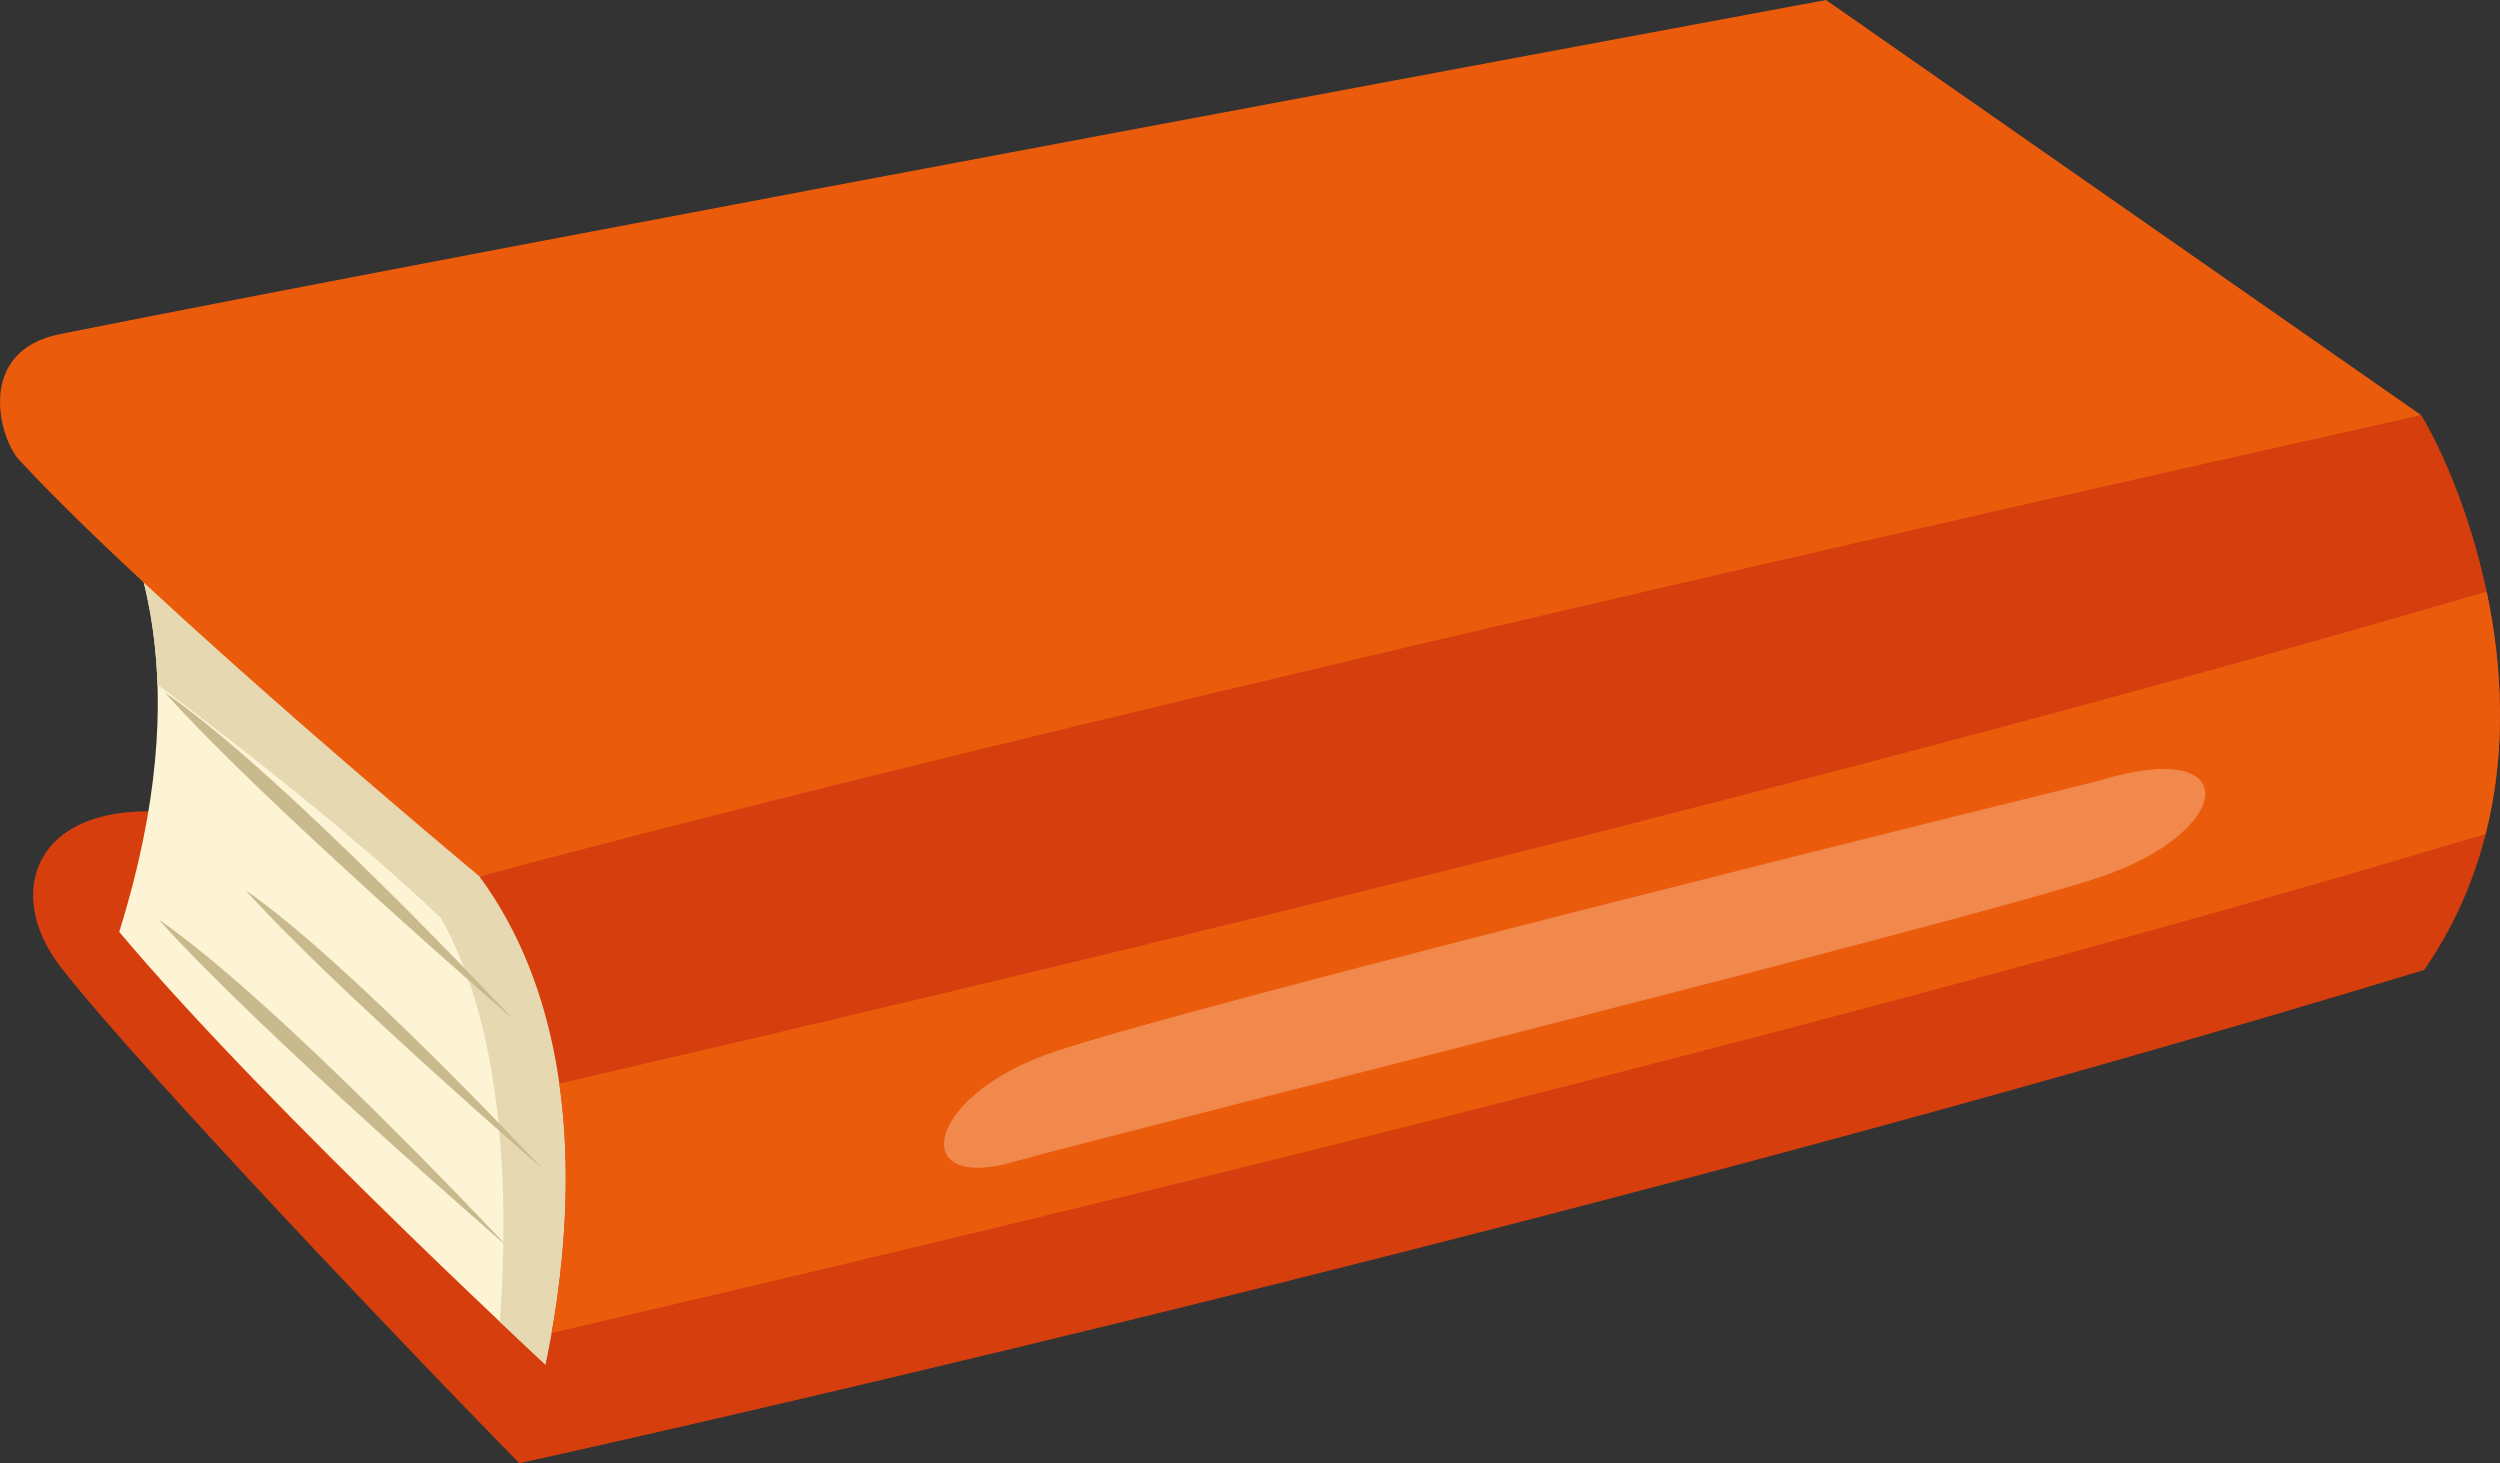 <svg id="Layer_1" data-name="Layer 1" xmlns="http://www.w3.org/2000/svg" viewBox="0 0 691.08 404.49"><rect x="0" y="0" width="691.08" height="404.49" fill="#333333" stroke="none"/><defs><style>.cls-1{fill:#d63f0d;}.cls-2{fill:#fdf3d5;}.cls-3{fill:#e6d9b1;}.cls-4{fill:#ea5b0c;}.cls-5{fill:#f1884c;}.cls-6{fill:#c8ba8d;}</style></defs><path class="cls-1" d="M219.23,1712.09c-47.47-48.53-113.83-119.51-127.71-138.43s-7-43.34,28.41-41.72c30.57,1.38,147.8,146.37,147.8,146.37Z" transform="translate(-75.67 -1307.6)"/><path class="cls-2" d="M103.87,1438.46c9.12,18,26.91,55.8,4.76,126.74,41.59,49.6,125.91,127.15,125.91,127.15s21.67-102.09-10-158.83C178.91,1490,103.87,1438.46,103.87,1438.46Z" transform="translate(-75.67 -1307.6)"/><path class="cls-3" d="M197.61,1561.42c-23.12-22-53.77-46.13-78.41-64.56-.94-28.93-9.74-47.39-15.33-58.4,0,0,75,51.56,120.68,95.06,31.66,56.74,10,158.83,10,158.83s-8.18-7.54-20.7-19.38C216.34,1638.69,215.25,1593,197.61,1561.42Z" transform="translate(-75.67 -1307.6)"/><path class="cls-4" d="M80.85,1434.59c36.23,39.39,127.38,115.29,127.38,115.29L745,1422.38,580.44,1307.6s-366.21,68-488.09,92.33C68.54,1404.68,75.69,1429,80.85,1434.59Z" transform="translate(-75.67 -1307.6)"/><path class="cls-1" d="M745,1422.38c14.41,24.16,40.29,96.23.79,153.35-246.64,75-526.58,136.36-526.58,136.36s35.27-99.2-11-162.21C392.24,1500.5,745,1422.38,745,1422.38Z" transform="translate(-75.67 -1307.6)"/><path class="cls-4" d="M230.29,1607.12c112.53-26,351-82.54,532.77-136,4.27,20.21,5.61,43.72-.28,67-173.75,52.27-409.95,109-534.6,137.93C231.57,1656.81,233.82,1632,230.29,1607.12Z" transform="translate(-75.67 -1307.6)"/><path class="cls-5" d="M655.47,1523.52c41.22-12.7,38,14,.75,26.52S384,1620.8,355.53,1628.87s-24.24-17.38,9.07-29.65S655.47,1523.52,655.47,1523.52Z" transform="translate(-75.67 -1307.6)"/><path class="cls-6" d="M215.87,1652.16s-62.87-67.29-96.35-90.39C147.05,1592.54,215.87,1652.16,215.87,1652.16Z" transform="translate(-75.67 -1307.6)"/><path class="cls-6" d="M217.53,1589.37s-62.86-67.28-96.34-90.37C148.72,1529.75,217.53,1589.37,217.53,1589.37Z" transform="translate(-75.67 -1307.6)"/><path class="cls-6" d="M225.69,1630.74s-53.6-57.36-82.14-77.06C167,1579.89,225.69,1630.74,225.69,1630.74Z" transform="translate(-75.67 -1307.6)"/></svg>